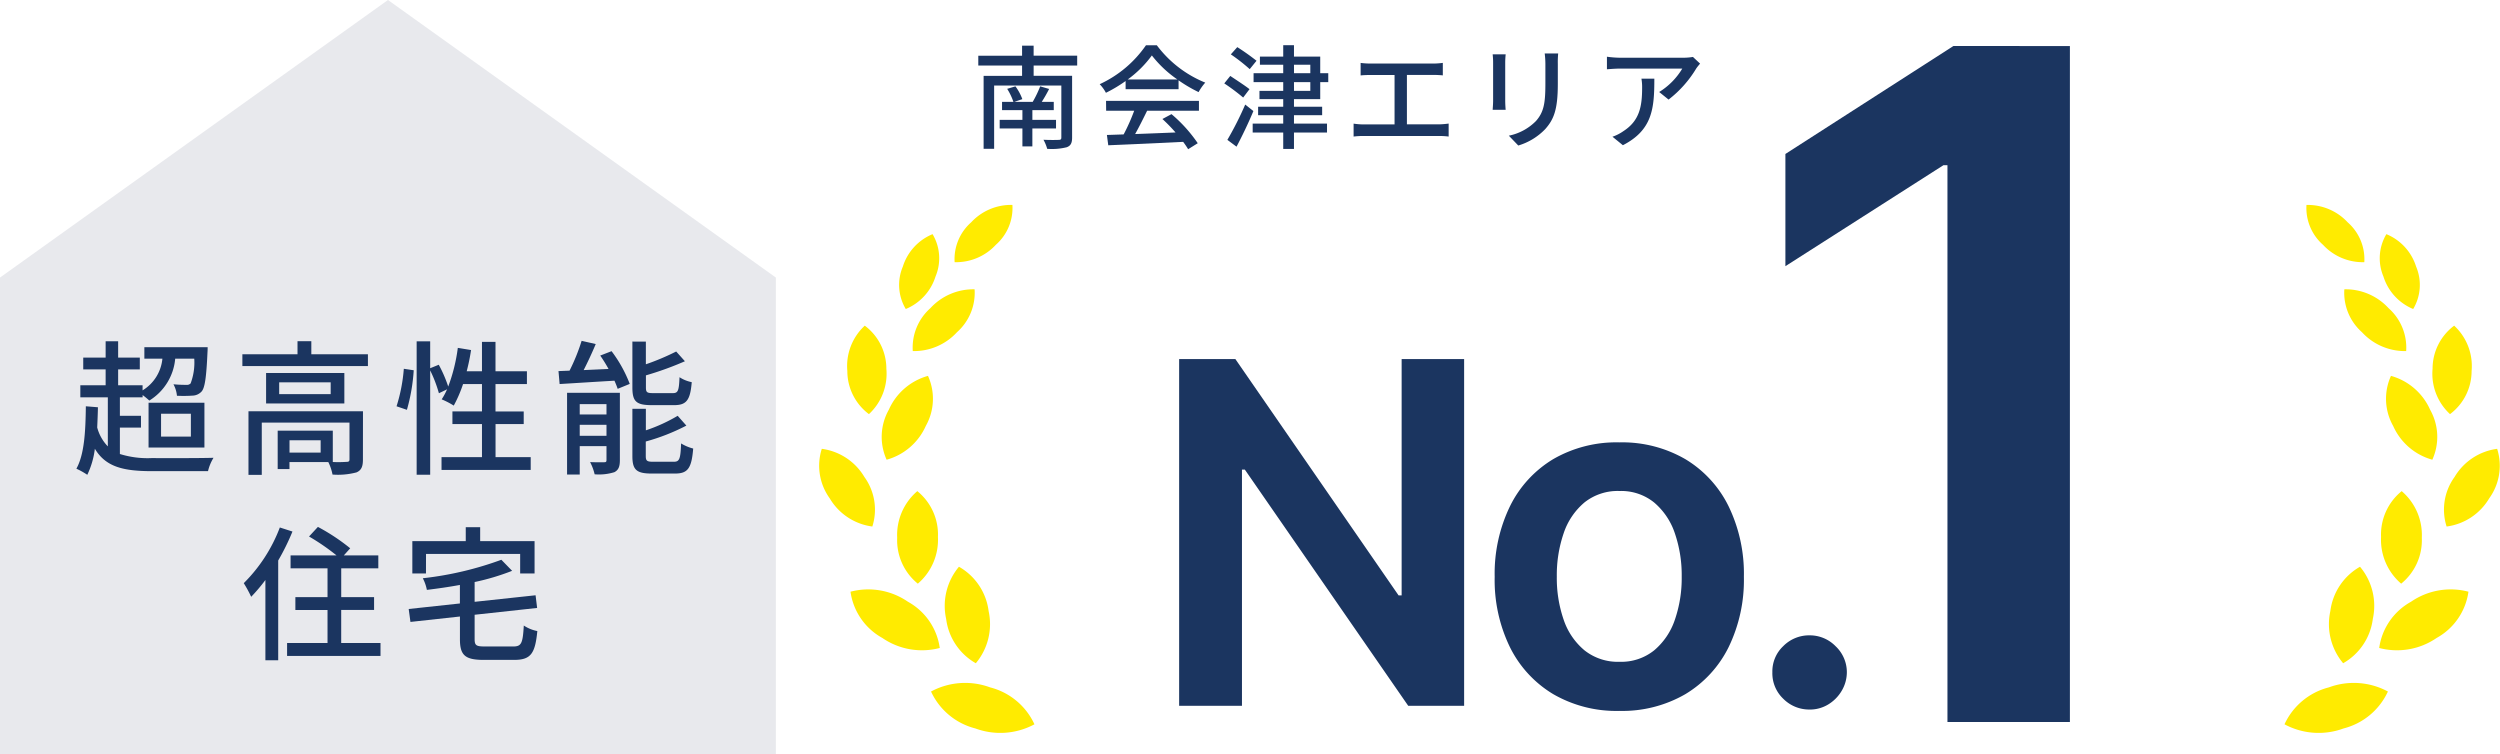 <svg xmlns="http://www.w3.org/2000/svg" width="220" height="66.379" viewBox="0 0 220 66.379">
  <g id="グループ_1215" data-name="グループ 1215" transform="translate(0 -21.333)">
    <g id="グループ_1208" data-name="グループ 1208" transform="translate(72.068 25.317)">
      <path id="パス_141314" data-name="パス 141314" d="M-37.778-4.414V-5.17h-2.081v-.856h1.882v-.727h-1.055a12.805,12.805,0,0,0,.647-1.135l-.787-.229a9.519,9.519,0,0,1-.657,1.364h-1.613l.7-.239a4.479,4.479,0,0,0-.607-1.125l-.727.219a5.4,5.4,0,0,1,.548,1.145h-1v.727h1.792v.856h-2v.757h2v1.583h.876V-4.414Zm1.862-5.536v-.866h-3.833V-11.7h-1.016v.886h-3.853v.866h3.853v.906H-44.15v6.422h.926V-8.187h5.914v4.57c0,.159-.05.209-.239.209-.159.01-.767.02-1.334-.01a3.639,3.639,0,0,1,.329.8,5.481,5.481,0,0,0,1.713-.139c.348-.129.478-.358.478-.856V-9.044h-3.385V-9.95Zm4.451,1.225a9.669,9.669,0,0,0,2.121-2.111A9.971,9.971,0,0,0-27.1-8.725Zm-.189.856h4.66v-.777A12.493,12.493,0,0,0-25.232-7.61a4.508,4.508,0,0,1,.587-.836,10.009,10.009,0,0,1-4.262-3.286h-.956a10.069,10.069,0,0,1-4.072,3.425,3.373,3.373,0,0,1,.548.757,12.254,12.254,0,0,0,1.732-1.036Zm-1.713,1.9H-30.9a16.954,16.954,0,0,1-.926,2.081l-1.474.05.119.906c1.693-.07,4.222-.179,6.591-.3a6.8,6.8,0,0,1,.438.647l.846-.528a12.67,12.67,0,0,0-2.31-2.559l-.8.428a14.515,14.515,0,0,1,1.155,1.185c-1.215.05-2.449.1-3.555.139.358-.637.727-1.384,1.055-2.051h4.56v-.866h-8.175Zm13.233-4.4a20.41,20.41,0,0,0-1.693-1.2l-.568.637a15.925,15.925,0,0,1,1.663,1.3Zm-.617,2.5c-.388-.309-1.175-.816-1.693-1.165l-.528.657a17.593,17.593,0,0,1,1.663,1.245Zm-.378,1.354A28.826,28.826,0,0,1-22.7-3.408l.807.6c.5-.946,1.055-2.1,1.484-3.136Zm4.291-1.971H-15.4v.767h-1.434Zm0-1.533H-15.4v.747h-1.434Zm2.31,3.027V-8.486h.707v-.787h-.707v-1.464h-2.31v-1h-.946v1h-2.051v.717h2.051v.747h-2.609v.787h2.609v.767h-2.091v.727h2.091v.667h-2.21v.747h2.21v.737h-2.688v.787h2.688v1.444h.946V-4.055h2.907v-.787h-2.907v-.737h2.479v-.747h-2.479v-.667Zm3.555-3.186v1.1c.259-.03.667-.04.886-.04h2.1v4.351h-2.678a5.887,5.887,0,0,1-.926-.07V-3.7a7.513,7.513,0,0,1,.926-.05h6.572a6.894,6.894,0,0,1,.866.05V-4.842a7.272,7.272,0,0,1-.866.07H-6.9V-9.123h2.26a8.862,8.862,0,0,1,.9.04v-1.1a6.345,6.345,0,0,1-.9.06h-5.446A6.971,6.971,0,0,1-10.974-10.179Zm17.385-.836H5.226a7.7,7.7,0,0,1,.06.916v1.713c0,1.742-.129,2.519-.826,3.316A4.644,4.644,0,0,1,2.07-3.776L2.9-2.91a5.438,5.438,0,0,0,2.38-1.454c.737-.836,1.1-1.683,1.1-3.963V-10.1C6.371-10.458,6.391-10.756,6.411-11.015Zm-4.62.08H.646a6.431,6.431,0,0,1,.04.737v3.336c0,.289-.03.637-.04.807H1.791c-.02-.2-.04-.548-.04-.807V-10.2C1.751-10.477,1.771-10.726,1.791-10.935Zm17.106.816-.627-.587a5.124,5.124,0,0,1-.826.07H11.877a8.923,8.923,0,0,1-1.175-.09v1.105c.428-.03.777-.06,1.175-.06h5.456A6.1,6.1,0,0,1,15.3-7.62l.826.667A9.86,9.86,0,0,0,18.568-9.7C18.648-9.82,18.807-10.009,18.9-10.119ZM14.874-8.795H13.739a4.423,4.423,0,0,1,.06.8c0,1.653-.229,2.907-1.653,3.823a3.78,3.78,0,0,1-.956.488l.916.747C14.725-4.284,14.874-6.2,14.874-8.795Z" transform="translate(58.64 11.732)" fill="#1b3560"/>
      <path id="パス_141315" data-name="パス 141315" d="M29.311-42.909v30.517H24.393L10.014-33.179H9.761v20.787H4.232V-42.909H9.179l14.365,20.8h.268v-20.8ZM42.963-11.945a11.082,11.082,0,0,1-5.811-1.475,9.968,9.968,0,0,1-3.807-4.128A13.506,13.506,0,0,1,32-23.746a13.6,13.6,0,0,1,1.349-6.214A9.948,9.948,0,0,1,37.151-34.1a11.082,11.082,0,0,1,5.811-1.475A11.082,11.082,0,0,1,48.774-34.1a9.948,9.948,0,0,1,3.807,4.142,13.6,13.6,0,0,1,1.349,6.214,13.506,13.506,0,0,1-1.349,6.2,9.968,9.968,0,0,1-3.807,4.128A11.082,11.082,0,0,1,42.963-11.945Zm.03-4.321a4.624,4.624,0,0,0,3.04-1.006,6.019,6.019,0,0,0,1.825-2.7,11.246,11.246,0,0,0,.6-3.785,11.359,11.359,0,0,0-.6-3.807,6.067,6.067,0,0,0-1.825-2.719,4.6,4.6,0,0,0-3.04-1.013A4.7,4.7,0,0,0,39.9-30.288a6.04,6.04,0,0,0-1.833,2.719,11.359,11.359,0,0,0-.6,3.807,11.246,11.246,0,0,0,.6,3.785,5.992,5.992,0,0,0,1.833,2.7A4.722,4.722,0,0,0,42.993-16.266Zm16.722,4.2a3.2,3.2,0,0,1-2.325-.954,3.088,3.088,0,0,1-.954-2.325,3.054,3.054,0,0,1,.954-2.295,3.2,3.2,0,0,1,2.325-.954A3.168,3.168,0,0,1,62-17.637a3.145,3.145,0,0,1,.991,2.295,3.219,3.219,0,0,1-.469,1.654A3.445,3.445,0,0,1,61.331-12.5,3.1,3.1,0,0,1,59.715-12.064Z" transform="translate(27.464 70.52)" fill="#1b3560"/>
      <path id="パス_141316" data-name="パス 141316" d="M31.284-83.636v59.483H20.509v-49H20.16L6.248-64.264v-9.875l14.784-9.5Z" transform="translate(78.799 83.704)" fill="#1b3560"/>
      <g id="グループ_1204" data-name="グループ 1204" transform="translate(128.966 14.034)">
        <path id="パス_768" data-name="パス 768" d="M342.066,423a5.9,5.9,0,0,0-3.9,3.248,6.332,6.332,0,0,0,5.2.365,5.9,5.9,0,0,0,3.9-3.249A6.329,6.329,0,0,0,342.066,423Z" transform="translate(-338.164 -380.528)" fill="#ffeb00"/>
        <path id="パス_769" data-name="パス 769" d="M374.787,337.052a5.356,5.356,0,0,0,1.126,4.592,5.236,5.236,0,0,0,2.611-3.9,5.358,5.358,0,0,0-1.127-4.592A5.236,5.236,0,0,0,374.787,337.052Z" transform="translate(-370.75 -301.297)" fill="#ffeb00"/>
        <path id="パス_770" data-name="パス 770" d="M421.958,350.824a5.516,5.516,0,0,0-2.8,4.068,6.149,6.149,0,0,0,5.054-.882,5.518,5.518,0,0,0,2.8-4.07A6.152,6.152,0,0,0,421.958,350.824Z" transform="translate(-410.822 -315.888)" fill="#ffeb00"/>
        <path id="パス_771" data-name="パス 771" d="M418.7,273.785a4.92,4.92,0,0,0-1.815,4.034,5.087,5.087,0,0,0,1.77,4.109,4.921,4.921,0,0,0,1.817-4.035A5.08,5.08,0,0,0,418.7,273.785Z" transform="translate(-408.386 -248.583)" fill="#ffeb00"/>
        <path id="パス_772" data-name="パス 772" d="M421.681,184.192a4.868,4.868,0,0,0,.192,4.406,5.336,5.336,0,0,0,3.447,2.973,4.868,4.868,0,0,0-.194-4.4A5.333,5.333,0,0,0,421.681,184.192Z" transform="translate(-412.309 -169.133)" fill="#ffeb00"/>
        <path id="パス_773" data-name="パス 773" d="M461.663,152.97a4.73,4.73,0,0,0,1.9-3.794,4.838,4.838,0,0,0-1.534-3.991,4.728,4.728,0,0,0-1.9,3.793A4.842,4.842,0,0,0,461.663,152.97Z" transform="translate(-447.096 -134.545)" fill="#ffeb00"/>
        <path id="パス_774" data-name="パス 774" d="M392.527,122.233a4.639,4.639,0,0,0-1.55-3.777,5.132,5.132,0,0,0-3.891-1.659,4.639,4.639,0,0,0,1.552,3.777A5.127,5.127,0,0,0,392.527,122.233Z" transform="translate(-381.818 -109.356)" fill="#ffeb00"/>
        <path id="パス_775" data-name="パス 775" d="M418.875,80.456a4.137,4.137,0,0,0,.258-3.732,4.56,4.56,0,0,0-2.616-2.855,4.141,4.141,0,0,0-.258,3.732A4.57,4.57,0,0,0,418.875,80.456Z" transform="translate(-407.549 -71.281)" fill="#ffeb00"/>
        <path id="パス_776" data-name="パス 776" d="M359.963,56.306A4.315,4.315,0,0,0,358.5,52.8a4.783,4.783,0,0,0-3.627-1.53,4.316,4.316,0,0,0,1.459,3.511A4.768,4.768,0,0,0,359.963,56.306Z" transform="translate(-352.937 -51.252)" fill="#ffeb00"/>
        <path id="パス_777" data-name="パス 777" d="M473.471,240.836a5.139,5.139,0,0,0-3.748,2.477,4.9,4.9,0,0,0-.7,4.36,5.135,5.135,0,0,0,3.748-2.477A4.9,4.9,0,0,0,473.471,240.836Z" transform="translate(-454.756 -219.357)" fill="#ffeb00"/>
      </g>
      <g id="グループ_1205" data-name="グループ 1205" transform="translate(0 14.034)">
        <path id="パス_768-2" data-name="パス 768" d="M343.359,423a5.9,5.9,0,0,1,3.9,3.248,6.332,6.332,0,0,1-5.2.365,5.9,5.9,0,0,1-3.9-3.249A6.329,6.329,0,0,1,343.359,423Z" transform="translate(-328.296 -380.528)" fill="#ffeb00"/>
        <path id="パス_769-2" data-name="パス 769" d="M378.524,337.052a5.356,5.356,0,0,1-1.126,4.592,5.236,5.236,0,0,1-2.611-3.9,5.358,5.358,0,0,1,1.127-4.592A5.237,5.237,0,0,1,378.524,337.052Z" transform="translate(-363.594 -301.297)" fill="#ffeb00"/>
        <path id="パス_770-2" data-name="パス 770" d="M424.214,350.824a5.516,5.516,0,0,1,2.8,4.068,6.148,6.148,0,0,1-5.054-.882,5.518,5.518,0,0,1-2.8-4.07A6.152,6.152,0,0,1,424.214,350.824Z" transform="translate(-416.383 -315.888)" fill="#ffeb00"/>
        <path id="パス_771-2" data-name="パス 771" d="M418.653,273.785a4.92,4.92,0,0,1,1.815,4.034,5.087,5.087,0,0,1-1.77,4.109,4.921,4.921,0,0,1-1.817-4.035A5.08,5.08,0,0,1,418.653,273.785Z" transform="translate(-409.997 -248.583)" fill="#ffeb00"/>
        <path id="パス_772-2" data-name="パス 772" d="M425.32,184.192a4.868,4.868,0,0,1-.192,4.406,5.336,5.336,0,0,1-3.447,2.973,4.868,4.868,0,0,1,.194-4.4A5.332,5.332,0,0,1,425.32,184.192Z" transform="translate(-415.726 -169.133)" fill="#ffeb00"/>
        <path id="パス_773-2" data-name="パス 773" d="M462.028,152.97a4.73,4.73,0,0,1-1.9-3.794,4.838,4.838,0,0,1,1.534-3.991,4.728,4.728,0,0,1,1.9,3.793A4.842,4.842,0,0,1,462.028,152.97Z" transform="translate(-457.63 -134.545)" fill="#ffeb00"/>
        <path id="パス_774-2" data-name="パス 774" d="M387.086,122.233a4.639,4.639,0,0,1,1.55-3.777,5.132,5.132,0,0,1,3.891-1.659,4.639,4.639,0,0,1-1.552,3.777A5.127,5.127,0,0,1,387.086,122.233Z" transform="translate(-378.83 -109.356)" fill="#ffeb00"/>
        <path id="パス_775-2" data-name="パス 775" d="M416.517,80.456a4.137,4.137,0,0,1-.258-3.732,4.56,4.56,0,0,1,2.616-2.855,4.141,4.141,0,0,1,.258,3.732A4.57,4.57,0,0,1,416.517,80.456Z" transform="translate(-408.877 -71.281)" fill="#ffeb00"/>
        <path id="パス_776-2" data-name="パス 776" d="M354.877,56.306a4.315,4.315,0,0,1,1.458-3.509,4.783,4.783,0,0,1,3.627-1.53,4.316,4.316,0,0,1-1.459,3.511A4.768,4.768,0,0,1,354.877,56.306Z" transform="translate(-342.938 -51.252)" fill="#ffeb00"/>
        <path id="パス_777-2" data-name="パス 777" d="M469.024,240.836a5.14,5.14,0,0,1,3.748,2.477,4.9,4.9,0,0,1,.7,4.36,5.135,5.135,0,0,1-3.748-2.477A4.9,4.9,0,0,1,469.024,240.836Z" transform="translate(-468.774 -219.357)" fill="#ffeb00"/>
      </g>
    </g>
    <g id="グループ_1207" data-name="グループ 1207" transform="translate(0 21.333)">
      <g id="家のアイコン素材">
        <path id="パス_785" data-name="パス 785" d="M34.142,7.375,0,31.8V73.754H68.276V31.8Z" transform="translate(0 -7.375)" fill="#e8e9ed"/>
      </g>
      <path id="パス_141312" data-name="パス 141312" d="M-34.386-7.526h1.856V-8.563h-1.856v-1.626h2v-.2a7.027,7.027,0,0,1,.589.486,4.823,4.823,0,0,0,2.279-3.687h1.677a5.211,5.211,0,0,1-.32,2.176.455.455,0,0,1-.384.128,10.92,10.92,0,0,1-1.127-.051,2.646,2.646,0,0,1,.307,1.011,11.627,11.627,0,0,0,1.383-.013,1.112,1.112,0,0,0,.794-.371c.282-.333.41-1.229.512-3.456.013-.141.013-.435.013-.435h-5.569v1.011h1.587A3.661,3.661,0,0,1-32.389-10.8v-.448H-34.54v-1.4h1.907v-1.037H-34.54v-1.434h-1.1v1.434h-1.971v1.037h1.971v1.4h-2.227v1.063h2.42v4.314a3.766,3.766,0,0,1-.935-1.664c.026-.576.051-1.165.064-1.779L-37.382-9.4c-.026,2.215-.128,4.225-.832,5.492a6.744,6.744,0,0,1,.96.538,7.336,7.336,0,0,0,.666-2.292c.96,1.6,2.5,1.971,5.057,1.971h4.9a4.01,4.01,0,0,1,.486-1.178c-.947.038-4.634.038-5.4.026A8.212,8.212,0,0,1-34.386-5.2Zm3.623-1.216h2.624v2.01h-2.624Zm-1.1,2.97h4.916V-9.715h-4.916Zm15.144.448h-2.74V-6.412h2.74Zm3.725-3.636H-23.07v5.594H-21.9v-4.6h7.719v3.239c0,.166-.064.218-.269.218a10.564,10.564,0,0,1-1.2.013V-7.257H-20.5v3.38h1.037v-.614h3.418a4.3,4.3,0,0,1,.371,1.1,6.381,6.381,0,0,0,2.112-.192c.435-.192.563-.525.563-1.127Zm-2.842-1.511h-4.532v-1.037h4.532Zm-5.684-1.856v2.676h6.887v-2.676Zm3.981-1.651V-15.13h-1.216v1.152h-4.852v1.037h11.048v-1.037Zm8.411,4.89a16.234,16.234,0,0,0,.6-3.482L-9.4-12.7a14.529,14.529,0,0,1-.64,3.3Zm7.8,4.161V-7.833H1.151V-8.947H-1.332v-2.407H1.433V-12.48H-1.332v-2.586H-2.523v2.586H-3.867a17.244,17.244,0,0,0,.384-1.869l-1.165-.192a15.069,15.069,0,0,1-.845,3.405,11.474,11.474,0,0,0-.832-1.92l-.755.307v-2.368H-8.271V-3.378H-7.08v-9.179a11.649,11.649,0,0,1,.768,2.01l.717-.346a5.69,5.69,0,0,1-.474.883,6.927,6.927,0,0,1,1.063.55,11.513,11.513,0,0,0,.819-1.895h1.664v2.407h-2.6v1.114h2.6v2.906H-6.082V-3.8H1.766V-4.927ZM14.375-9.5c1.088,0,1.434-.422,1.562-2.023a3.069,3.069,0,0,1-1.075-.435c-.051,1.191-.128,1.4-.589,1.4H12.532c-.538,0-.627-.077-.627-.5v-1.063a28.22,28.22,0,0,0,3.431-1.242l-.768-.858A21.1,21.1,0,0,1,11.9-13.095v-2H10.714v4.045c0,1.216.333,1.549,1.677,1.549ZM6.08-6.8v-.973H8.435V-6.8ZM8.435-9.587v.909H6.08v-.909Zm1.178-1H4.966v7.195H6.08v-2.5H8.435v1.216c0,.154-.038.2-.2.2s-.7.013-1.242-.013a4.574,4.574,0,0,1,.4,1.075A4.575,4.575,0,0,0,9.127-3.6c.371-.192.486-.5.486-1.063ZM7.885-13.863a13.135,13.135,0,0,1,.73,1.178l-2.189.1c.358-.7.742-1.523,1.063-2.292l-1.242-.282a17.092,17.092,0,0,1-1.063,2.624c-.358.013-.678.026-.973.038l.1,1.139c1.306-.077,3.072-.192,4.826-.294.115.269.218.512.282.717l1.063-.435a11.707,11.707,0,0,0-1.6-2.88Zm4.673,9.345c-.563,0-.666-.077-.666-.512V-6.3a18.049,18.049,0,0,0,3.572-1.4L14.7-8.563a14.441,14.441,0,0,1-2.8,1.28V-9.178H10.714v4.161c0,1.191.346,1.536,1.69,1.536h2.061c1.127,0,1.459-.461,1.6-2.2A3.9,3.9,0,0,1,15-6.131c-.051,1.37-.141,1.613-.64,1.613Z" transform="translate(44.936 45.153)" fill="#1b3560"/>
      <path id="パス_141313" data-name="パス 141313" d="M-15.329-15.087a13.773,13.773,0,0,1-3.175,4.9,11.3,11.3,0,0,1,.653,1.2A14.974,14.974,0,0,0-16.6-10.465V-3.4h1.127v-8.782a20.416,20.416,0,0,0,1.255-2.548Zm5.4,10.165V-7.828h2.893V-8.955H-9.927V-11.49h3.264v-1.139H-9.7l.563-.627a17.645,17.645,0,0,0-2.842-1.882l-.781.845a19.14,19.14,0,0,1,2.42,1.664h-4.045v1.139h3.252v2.535h-2.829v1.127h2.829v2.906h-3.559v1.139H-6.47V-4.922Zm7.463-7.835H5.819v1.715H7.087v-2.842H2.3v-1.229H1.031v1.229h-4.7v2.842h1.2ZM2.721-4.615c-.768,0-.909-.09-.909-.653V-7.406l5.5-.6L7.176-9.121l-5.364.576v-1.741a20.72,20.72,0,0,0,3.3-.986l-.947-.973a29.417,29.417,0,0,1-6.913,1.626,3.753,3.753,0,0,1,.358,1.024c.947-.115,1.933-.256,2.906-.435V-8.4l-4.506.486.154,1.139L.519-7.252v2c0,1.421.461,1.818,2.112,1.818H5.294C6.767-3.437,7.138-4,7.33-5.972a3.251,3.251,0,0,1-1.191-.486c-.09,1.549-.2,1.843-.922,1.843Z" transform="translate(39.955 61.505)" fill="#1b3560"/>
    </g>
  </g>
</svg>
